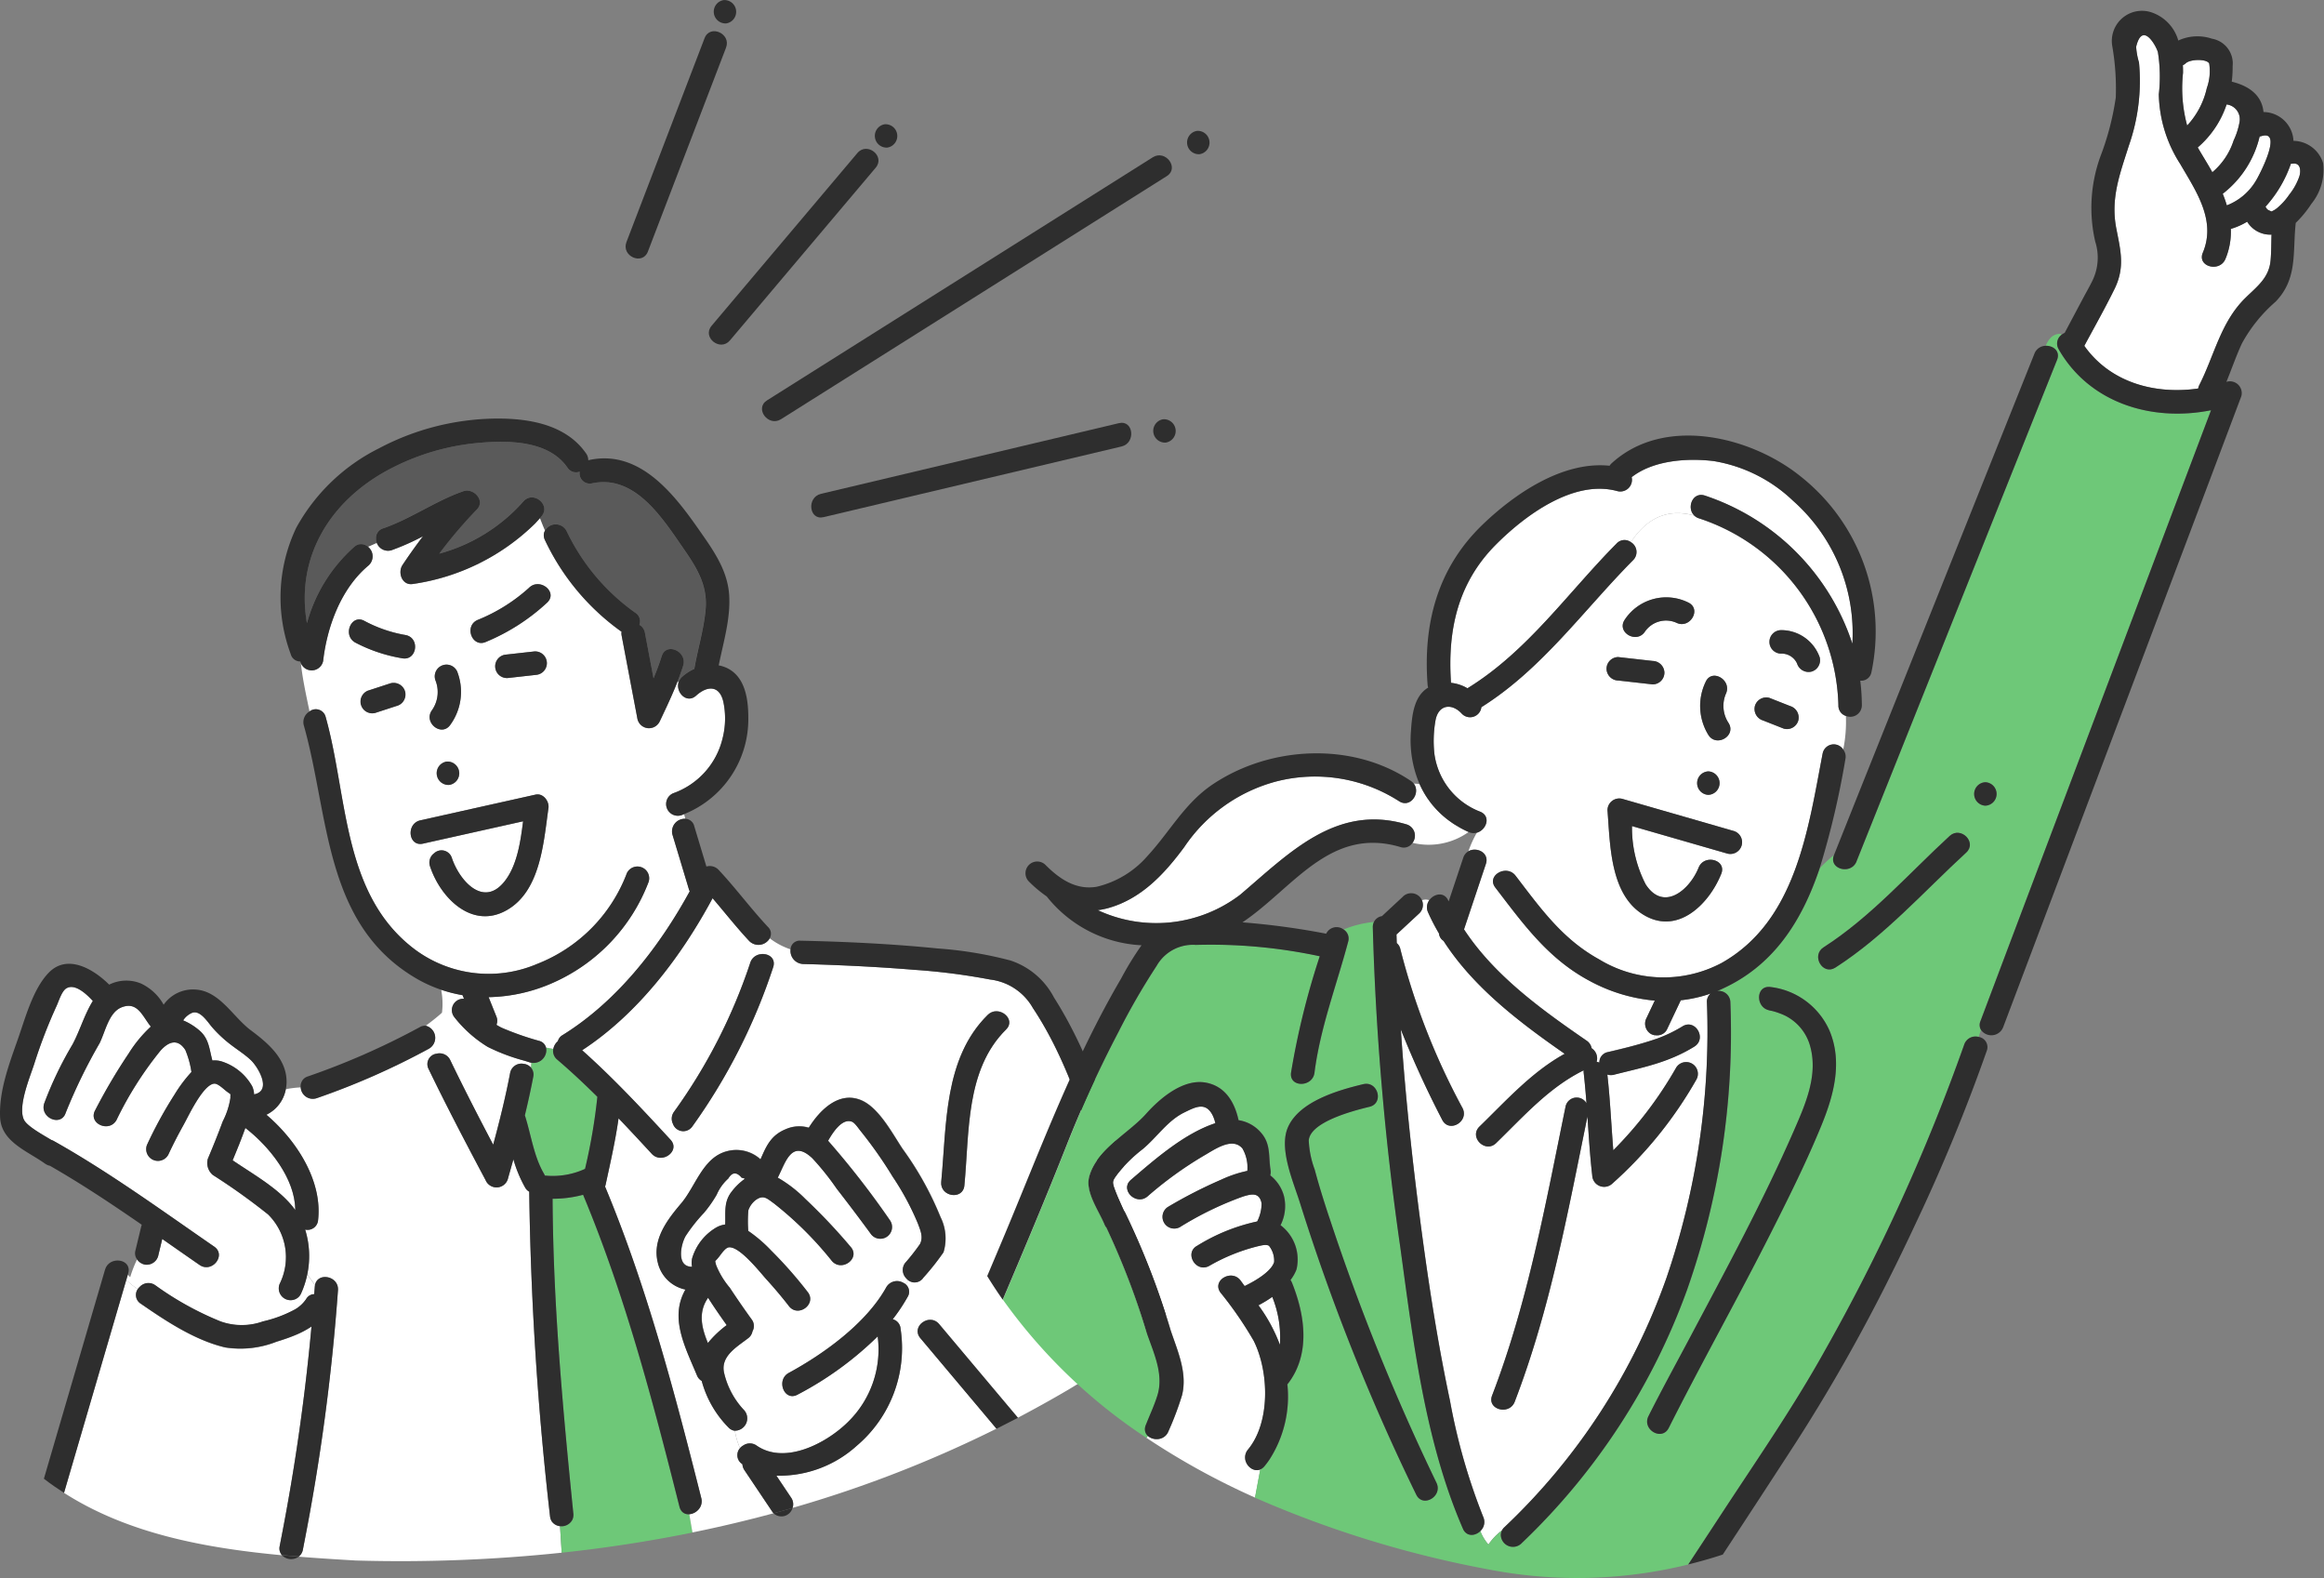 <svg id="グループ_8583" data-name="グループ 8583" xmlns="http://www.w3.org/2000/svg" width="204.899" height="139.083" viewBox="0 0 204.899 139.083">
  <rect x="0" y="0" width="204.899" height="139.083" fill="#808080" stroke="none"/>
  <g id="グループ_8584" data-name="グループ 8584">
    <path id="パス_46207" data-name="パス 46207" d="M17.951,249.065,12.46,267.837c5.612,3.6,12.432,4.868,19.207,5.5a.905.905,0,0,1-.191-.8c.052-.259.1-.518.15-.777a184.5,184.5,0,0,0,2.652-18.569,7.956,7.956,0,0,1-1.453.765c-.557.231-1.124.417-1.64.576a8.662,8.662,0,0,1-4.512.5c-2.672-.628-5.221-2.319-7.457-3.863a.879.879,0,0,1-.24-1.277,7.691,7.691,0,0,1-1.025-.818" transform="translate(-6.817 -136.258)" fill="#fff"/>
    <path id="パス_46208" data-name="パス 46208" d="M29.44,217.4a7.862,7.862,0,0,1-.539,1.689.971.971,0,0,1-.512.511,1.041,1.041,0,0,1-1.38-1.349,5.289,5.289,0,0,0-1.022-6.123,55.733,55.733,0,0,0-4.87-3.478,1.376,1.376,0,0,1-.441-1.419c.462-1.092.905-2.194,1.317-3.306a6.705,6.705,0,0,0,.675-2.07c-.013-.488.11-.206-.437-.654-.227-.187-.693-.627-.99-.6-.985.077-2.282,2.877-2.684,3.6-.48.859-.935,1.736-1.35,2.629a1.035,1.035,0,0,1-1.891-.838,36.816,36.816,0,0,1,2.427-4.432,12.354,12.354,0,0,1,1.489-1.984,8.134,8.134,0,0,0-.536-1.938c-.692-1.069-1.509-.715-2.2.063a31.115,31.115,0,0,0-3.866,6.094c-.627,1.165-2.523.337-1.891-.838a50.144,50.144,0,0,1,2.957-5.013,11.536,11.536,0,0,1,1.955-2.371c-.742-.919-1.169-2.252-2.576-1.7-1.129.445-1.425,2.128-1.942,3.166a47.509,47.509,0,0,0-2.989,6.138c-.419,1.264-2.307.417-1.891-.838a32.284,32.284,0,0,1,2.485-5.176c.65-1.2,1.061-2.666,1.8-3.844-.6-.659-1.615-1.577-2.356-1.1-.394.255-.656,1.136-.842,1.534a44.813,44.813,0,0,0-1.98,5.145c-.363,1.123-1.435,3.658-.917,4.85.245.563,1.505,1.267,2.44,1.822a1.082,1.082,0,0,1,.227.1c4.9,2.751,9.5,6.109,14.125,9.295,1.1.757-.2,2.369-1.29,1.616s-2.19-1.522-3.288-2.288l-.337,1.4a1.055,1.055,0,0,1-1.183.86,1.09,1.09,0,0,1-.7-.458,10.605,10.605,0,0,0-.606,1.564c-.068-.075-.14-.151-.205-.224l-.137.469a7.744,7.744,0,0,0,1.025.817,1.216,1.216,0,0,1,.148-.187,1.046,1.046,0,0,1,1.382-.153,27.3,27.3,0,0,0,5.75,3.186,5.55,5.55,0,0,0,3.748,0,11.044,11.044,0,0,0,2.838-1.066,3.007,3.007,0,0,0,.969-.909.834.834,0,0,1,.706-.427c.016-.22.037-.439.053-.659a1.213,1.213,0,0,1,.023-.135c-.221-.316-.46-.639-.69-.958" transform="translate(-2.354 -105.084)" fill="#fff"/>
    <path id="パス_46209" data-name="パス 46209" d="M75.078,199.006c-.154-.05-.308-.1-.465-.147a16.932,16.932,0,0,1-3.242-1.219,11.044,11.044,0,0,1-2.954-2.633,1,1,0,0,1,.861-1.608l-.13-.322a12.347,12.347,0,0,1-1.887-.478,6.329,6.329,0,0,1,.075,2.027c-.451.411-.943.788-1.432,1.153a1.1,1.1,0,0,1,.251,2.039,65.256,65.256,0,0,1-9.871,4.347,1.066,1.066,0,0,1-1.4-.958,10.538,10.538,0,0,0-1.316.16,3.123,3.123,0,0,1-1.712,2.254c2.642,2.247,4.952,5.8,4.556,9.294a.928.928,0,0,1-1.14.828,7.777,7.777,0,0,1,.184,3.935c.23.319.469.642.69.958.225-1.162,2.111-.812,2.02.459a184.477,184.477,0,0,1-3,22.37c-.032.165-.062.33-.095.5a1,1,0,0,1-.366.609c1.687.135,3.366.239,5.016.336a136.057,136.057,0,0,0,18.168-.688l-.147-2.335a.952.952,0,0,1-.708-.394,1,1,0,0,1-.173-.479A283,283,0,0,1,75.028,210.4a.93.93,0,0,1-.356-.355,11.559,11.559,0,0,1-1.04-2.5q-.227.817-.461,1.632a1.045,1.045,0,0,1-1.982.222c-1.727-3.249-3.44-6.51-5.04-9.824a.927.927,0,0,1,.717-1.34,1.042,1.042,0,0,1,1.2.571c1.21,2.508,2.486,4.986,3.783,7.451.566-2.086,1.086-4.186,1.491-6.306a1.016,1.016,0,0,1,1.2-.819,1.07,1.07,0,0,1,.65.345c.014-.145.023-.291.024-.438a1.151,1.151,0,0,1-.144-.037" transform="translate(-28.368 -105.367)" fill="#fff"/>
    <path id="パス_46210" data-name="パス 46210" d="M104.069,204.092a1.14,1.14,0,0,1-1.315,1.122q0,.221-.024.438a.916.916,0,0,1,.19.8c-.217,1.136-.467,2.268-.74,3.394.545,1.687.784,3.609,1.683,5.138a1.131,1.131,0,0,1,.077.168,6.833,6.833,0,0,0,3.545-.588,50.056,50.056,0,0,0,1.087-6.35c-1.141-1.131-2.313-2.232-3.538-3.279a.972.972,0,0,1-.36-.87c0-.024.011-.046.015-.069-.225-.045-.445-.092-.648-.115a.89.89,0,0,1,.027.211" transform="translate(-55.9 -111.538)" fill="#6ec878"/>
    <path id="パス_46211" data-name="パス 46211" d="M65.6,94.551a.888.888,0,0,1,.635-.955c2.462-.854,4.6-2.418,7.066-3.272.893-.31,1.962.814,1.193,1.605a40.543,40.543,0,0,0-3.319,3.9,15.19,15.19,0,0,0,7.4-4.585c.857-1.019,2.475.269,1.617,1.29-.046.054-.095.1-.141.157.141.368.288.735.447,1.1a1.084,1.084,0,0,1,1.913.061,18.674,18.674,0,0,0,6.059,7.194.881.881,0,0,1,.354,1.057,1.021,1.021,0,0,1,.488.711q.38,2,.76,4.005c.267-.641.512-1.29.718-1.949.4-1.269,2.285-.421,1.891.838-.126.4-.267.8-.418,1.2-.021.057-.046.112-.067.168.026.034.052.069.078.1a1.027,1.027,0,0,1,.077-.189,1.1,1.1,0,0,1,.232-.3,4.226,4.226,0,0,1,1.078-.7c.3-1.761.852-3.51,1-5.289.177-2.126-.817-3.678-1.982-5.36-1.851-2.673-4.269-6.5-8.031-5.707A.9.9,0,0,1,83.56,88.6a.9.9,0,0,1-1.09-.366c-1.665-2.4-5.257-2.4-7.873-2.163a20.773,20.773,0,0,0-7.585,2.2c-5.449,2.791-8.515,7.856-7.5,13.686A13.852,13.852,0,0,1,63.7,95.225a.873.873,0,0,1,1.063-.1,1.039,1.039,0,0,1,.143.106c.261-.111.522-.223.782-.346a1.166,1.166,0,0,1-.08-.332" transform="translate(-32.454 -47.031)" fill="#5a5a5a"/>
    <path id="パス_46212" data-name="パス 46212" d="M95.818,117c-.342-1.458-1.418-1.42-2.4-.531-.827.747-1.813-.292-1.546-1.17-.027-.032-.052-.067-.078-.1-.471,1.209-1.033,2.39-1.585,3.555a1.043,1.043,0,0,1-1.973-.3q-.69-3.639-1.381-7.278a1.024,1.024,0,0,1-.006-.341c-.024-.014-.047-.024-.07-.04a20.773,20.773,0,0,1-6.69-8.041.948.948,0,0,1-.08-.6.829.829,0,0,1,.088-.228c-.159-.365-.305-.732-.446-1.1-.144.166-.288.331-.438.488a19.276,19.276,0,0,1-10.75,5.316c-.956.173-1.377-.994-.924-1.673q.866-1.3,1.807-2.533A21.127,21.127,0,0,1,66.6,103.64a1.029,1.029,0,0,1-1.325-.633c-.26.124-.521.235-.782.346a1.068,1.068,0,0,1,.031,1.655c-2.408,2.013-3.638,5.373-3.985,8.385a1.03,1.03,0,0,1-1.96.227c.145,1.4.468,2.832.758,4.238a.893.893,0,0,1,1.419.475c1.922,6.816,1.462,15.25,7.411,20.144a10.9,10.9,0,0,0,11.225,1.641,13.847,13.847,0,0,0,7.927-8.013,1.035,1.035,0,0,1,1.891.838,15.888,15.888,0,0,1-8.243,8.756,14.649,14.649,0,0,1-5.841,1.343l.683,1.7a.955.955,0,0,1,.01.737,4.846,4.846,0,0,0,.463.259A25.687,25.687,0,0,0,79.6,146.9a.829.829,0,0,1,.594.595c.2.023.423.069.648.114a1.179,1.179,0,0,1,.4-.684.882.882,0,0,1,.417-.538c4.788-2.968,8.5-7.729,11.21-12.675a1.128,1.128,0,0,1-.072-.176l-1.446-4.8a1.115,1.115,0,0,1,1.106-1.416,2.189,2.189,0,0,0-.1-.406c-.064.026-.125.056-.19.08a1.035,1.035,0,0,1-.769-1.921,6.811,6.811,0,0,0,4.364-4.848A7.1,7.1,0,0,0,95.818,117m-25.69.759a2.782,2.782,0,0,0,.31-2.643,1.035,1.035,0,0,1,1.92-.769,4.941,4.941,0,0,1-.614,4.7c-.772,1.087-2.385-.208-1.616-1.29m1.531,6.578a1.034,1.034,0,0,1-.231-2.054,1.034,1.034,0,0,1,.231,2.054m-7.466-14.445a11.936,11.936,0,0,0,3.621,1.238c1.3.261.985,2.306-.324,2.043a13.717,13.717,0,0,1-4.135-1.39c-1.142-.659-.316-2.557.838-1.891m1.054,8.061a1.035,1.035,0,0,1-.769-1.921l1.906-.621a1.035,1.035,0,0,1,.769,1.921l-1.906.621M80.4,126.383c-.425,3.007-.69,7.257-3.629,8.967-3.078,1.791-5.883-1.035-6.808-3.825a1.013,1.013,0,0,1,.351-1.158.955.955,0,0,1,1.569.389c.668,2.014,2.8,4.461,4.677,2.053,1.07-1.373,1.38-3.415,1.608-5.264l-8.223,1.835-.6.134c-1.3.29-1.516-1.768-.231-2.055l10.151-2.266c.677-.151,1.222.586,1.137,1.19m-1.015-11.754-2.57.287a1.035,1.035,0,0,1-.231-2.056l2.57-.287a1.035,1.035,0,0,1,.231,2.056m.92-6.378a18.045,18.045,0,0,1-5.4,3.473c-1.212.563-1.971-1.363-.769-1.92a15.218,15.218,0,0,0,4.554-2.843c.938-.924,2.564.357,1.616,1.29" transform="translate(-32.048 -55.155)" fill="#fff"/>
    <path id="パス_46213" data-name="パス 46213" d="M118.875,260.3a1.007,1.007,0,0,1-.12-.281c-2.336-9.27-4.808-18.669-8.5-27.507a10.228,10.228,0,0,1-2.689.349c.045,9.28.9,18.53,1.83,27.757a1.008,1.008,0,0,1-.091.548,1.075,1.075,0,0,1-1.083.556l.147,2.334q5.827-.62,11.528-1.776l-.278-1.613a.766.766,0,0,1-.741-.366" transform="translate(-58.846 -127.201)" fill="#6ec878"/>
    <path id="パス_46214" data-name="パス 46214" d="M162.138,209.66c-1.045-3.627-2.062-7.264-3.128-10.886-1.425-4.843-3.13-10.073-5.945-14.3a5.022,5.022,0,0,0-3.787-2.515,56.049,56.049,0,0,0-6.715-.856c-2.249-.187-4.5-.314-6.757-.408q-1.145-.048-2.292-.082c-.177-.005-1.186-.029-.712-.02a1.159,1.159,0,0,1-1.105-1.288,6.459,6.459,0,0,1-1.835-.972,1.143,1.143,0,0,1-1.808.232c-1.13-1.208-2.152-2.513-3.228-3.77-2.776,5.162-6.588,10.189-11.5,13.4,2.593,2.312,4.975,4.838,7.333,7.389l.46.5c.9.981-.765,2.205-1.659,1.237-.968-1.05-1.939-2.1-2.925-3.126-.276,1.968-.725,3.929-1.143,5.859a1.151,1.151,0,0,1-.049.151c3.685,8.827,6.153,18.211,8.486,27.467a1.078,1.078,0,0,1-.165.9,1.222,1.222,0,0,1-.895.513l.278,1.613q3.608-.734,7.153-1.693a1.122,1.122,0,0,1-.109-.136l-.557-.828-1.9-2.831a1.036,1.036,0,0,1-.18-.53l-.034-.022a.9.9,0,0,1-.173-1.376,6.294,6.294,0,0,1-.461-1.556c-.025,0-.05,0-.076-.009a.945.945,0,0,1-.454-.248,9.283,9.283,0,0,1-2.389-4.132.99.99,0,0,1-.423-.5c-1.074-2.565-2.422-5.086-1.006-7.566a3.156,3.156,0,0,1-2.428-2.369c-.511-2.03.828-3.775,2.058-5.225,1.274-1.5,1.9-4.007,3.981-4.579a3.172,3.172,0,0,1,3.012.7c.494-1.11.88-2.111,2.231-2.66a2.948,2.948,0,0,1,2.026-.128c1-1.6,2.715-3.294,4.7-2.388,1.525.7,2.692,2.934,3.568,4.251a28.348,28.348,0,0,1,3.346,6.017,4.2,4.2,0,0,1,.262,3.105,22.056,22.056,0,0,1-1.775,2.237.887.887,0,0,1-1.312.218q-.13.185-.267.372a.835.835,0,0,1,.183,1.107,15.287,15.287,0,0,1-1.314,1.969.924.924,0,0,1,.693.842,11.285,11.285,0,0,1-3.86,10.306,10.184,10.184,0,0,1-7.09,2.639l1.3,1.94a1.041,1.041,0,0,1,.178.49.975.975,0,0,1-.055.417,106.086,106.086,0,0,0,17.985-6.985q-3.358-3.993-6.716-7.986c-.859-1.023.806-2.251,1.658-1.236q3.469,4.131,6.945,8.257,2.242-1.177,4.437-2.466a46.992,46.992,0,0,0,6.95-5.038l-.99-3.429m-31.963-28.813a51.661,51.661,0,0,1-7.148,14.081.966.966,0,0,1-1.7-.244,1.024,1.024,0,0,1,.084-1.046,48.519,48.519,0,0,0,6.721-13.115c.369-1.26,2.417-.952,2.044.324m20.521,5.527c-3.586,3.539-3.225,9.087-3.675,13.743-.128,1.326-2.171,1-2.043-.324.486-5.033.226-10.884,4.1-14.709.938-.925,2.563.356,1.616,1.29" transform="translate(-61.997 -95.627)" fill="#fff"/>
    <path id="パス_46215" data-name="パス 46215" d="M156.075,232.015a1.042,1.042,0,0,1-.1-1.334A18.522,18.522,0,0,0,157.291,229c.305-.6.065-1.153-.189-1.824a23.64,23.64,0,0,0-2.219-4.118,37.4,37.4,0,0,0-2.823-4.021c-.186-.224-.5-.715-.761-.818-.847-.337-1.672.9-2.106,1.677a75.891,75.891,0,0,1,5.455,7.014,1.035,1.035,0,0,1-1.658,1.237q-1.491-2.037-3.042-4.031a23.253,23.253,0,0,0-2.143-2.677c-1.838-1.736-2.365.373-3.05,1.708a11.46,11.46,0,0,1,2.43,1.876,50.889,50.889,0,0,1,4,4.231c.878,1.006-.789,2.233-1.658,1.236a31.145,31.145,0,0,0-5.122-5.083c-.6-.428-.89-.745-1.525-.338a1.916,1.916,0,0,0-.72.957,11.151,11.151,0,0,0-.008,1.814,12.6,12.6,0,0,1,2.013,1.724,37.446,37.446,0,0,1,3.231,3.666c.818,1.057-.845,2.288-1.658,1.237-.635-.822-1.311-1.617-2.01-2.385-.535-.589-2.361-2.93-3.305-2.79-.295.043-.651.577-.832.809-.433.558-.376.255-.28.734a7.2,7.2,0,0,0,1.209,2.009q.931,1.417,1.927,2.791a.953.953,0,0,1,.077,1.057.973.973,0,0,1-.382.608c-1.04.8-2.471,1.609-2.111,3.089a7.107,7.107,0,0,0,1.695,3.19,1.091,1.091,0,0,1-.76,1.874,6.274,6.274,0,0,0,.461,1.556,1.211,1.211,0,0,1,.28-.255,1.027,1.027,0,0,1,1.184.014c2.508,1.727,6.195-.239,8.056-2.091a8.925,8.925,0,0,0,2.612-7.535,29.573,29.573,0,0,1-7.066,5.135c-1.172.635-1.924-1.294-.769-1.92,2.966-1.609,6.784-4.3,8.585-7.532a1.093,1.093,0,0,1,1.48-.424,1.133,1.133,0,0,1,.229.155c.091-.125.18-.249.267-.372a1.211,1.211,0,0,1-.2-.174" transform="translate(-76.174 -119.354)" fill="#fff"/>
    <path id="パス_46216" data-name="パス 46216" d="M138.83,254.938c-.564-.791-1.119-1.592-1.641-2.412-.9,1.275-.578,2.647-.018,3.99a9.239,9.239,0,0,1,1.659-1.578" transform="translate(-74.746 -138.151)" fill="#fff"/>
    <path id="パス_46217" data-name="パス 46217" d="M45.289,222.351c1.874,1.278,4.2,2.545,5.517,4.378-.013-2.785-2.292-5.607-4.4-7.23-.344.962-.727,1.91-1.121,2.852" transform="translate(-24.777 -120.083)" fill="#fff"/>
    <path id="パス_46218" data-name="パス 46218" d="M133.566,236.559a1.966,1.966,0,0,1,.006-.743,4.692,4.692,0,0,1,2.162-2.737,2.145,2.145,0,0,1,.754-.244c.05-1.042-.157-1.991.584-2.915a5.272,5.272,0,0,1,1.157-1.116,1.3,1.3,0,0,0-.29-.09q-.66-.794-1.182.073a4.07,4.07,0,0,0-1.016,1.415,10.876,10.876,0,0,1-1.142,1.626,14.375,14.375,0,0,0-1.608,2.038c-.441.79-.813,2.721.576,2.692" transform="translate(-72.537 -124.917)" fill="#fff"/>
    <path id="パス_46219" data-name="パス 46219" d="M38.224,201.246a2.129,2.129,0,0,1,.79.073,4.736,4.736,0,0,1,2.715,2.189,1.9,1.9,0,0,1,.173.722c1.607-.311.346-2.422-.29-3.021-.542-.51-1.181-.909-1.769-1.361A11.157,11.157,0,0,1,38.2,198.31c-.39-.451-1.046-1.529-1.757-1.267a1.758,1.758,0,0,0-.793.667,5.313,5.313,0,0,1,1.361.827c.926.735.938,1.708,1.216,2.71" transform="translate(-19.502 -107.775)" fill="#fff"/>
    <path id="パス_46220" data-name="パス 46220" d="M99.832,126.764l-2.569.287a1.035,1.035,0,0,0,.231,2.055l2.569-.287a1.035,1.035,0,0,0-.231-2.055" transform="translate(-52.726 -69.345)" fill="#2e2e2e"/>
    <path id="パス_46221" data-name="パス 46221" d="M74.077,133.544a1.054,1.054,0,0,0-1.345-.576l-1.906.621a1.034,1.034,0,0,0,.77,1.92l1.905-.62a1.045,1.045,0,0,0,.576-1.345" transform="translate(-38.395 -72.71)" fill="#2e2e2e"/>
    <path id="パス_46222" data-name="パス 46222" d="M86.063,129.926a1.035,1.035,0,0,0-1.92.769,2.781,2.781,0,0,1-.31,2.643c-.768,1.082.844,2.378,1.616,1.29a4.94,4.94,0,0,0,.614-4.7" transform="translate(-45.752 -70.734)" fill="#2e2e2e"/>
    <path id="パス_46223" data-name="パス 46223" d="M86.111,150.255a1.035,1.035,0,0,0-.231-2.055,1.035,1.035,0,0,0,.231,2.055" transform="translate(-46.499 -81.072)" fill="#2e2e2e"/>
    <path id="パス_46224" data-name="パス 46224" d="M90.943,154.611l-10.15,2.265c-1.285.287-1.069,2.345.231,2.055l.6-.135,8.223-1.835c-.229,1.849-.539,3.891-1.609,5.264-1.876,2.409-4.009-.038-4.677-2.052A.955.955,0,0,0,82,159.785a1.014,1.014,0,0,0-.352,1.158c.925,2.79,3.73,5.616,6.808,3.825,2.939-1.71,3.2-5.96,3.629-8.967.085-.6-.46-1.341-1.137-1.189" transform="translate(-43.729 -84.573)" fill="#2e2e2e"/>
    <path id="パス_46225" data-name="パス 46225" d="M73.214,163.555a1,1,0,0,0-.861,1.608,11.044,11.044,0,0,0,2.954,2.633,16.931,16.931,0,0,0,3.242,1.219c.156.048.311.1.465.147a1.132,1.132,0,0,0,1.459-1.086.82.82,0,0,0-.621-.806,25.773,25.773,0,0,1-3.311-1.159,4.963,4.963,0,0,1-.463-.26.957.957,0,0,0-.01-.737l-.683-1.7a14.649,14.649,0,0,0,5.841-1.343,15.89,15.89,0,0,0,8.243-8.756,1.035,1.035,0,0,0-1.891-.838,13.846,13.846,0,0,1-7.926,8.012,10.9,10.9,0,0,1-11.225-1.64c-5.95-4.893-5.489-13.328-7.412-20.144a.892.892,0,0,0-1.419-.474,1.085,1.085,0,0,0-.5,1.243c2.254,7.99,1.767,17.505,9.881,22.273a11.937,11.937,0,0,0,2.223,1.014,12.346,12.346,0,0,0,1.887.478l.13.322" transform="translate(-32.305 -75.522)" fill="#2e2e2e"/>
    <path id="パス_46226" data-name="パス 46226" d="M58.377,102.8c.347-3.012,1.577-6.372,3.985-8.385a1.083,1.083,0,0,0-.174-1.76.874.874,0,0,0-1.063.1,13.855,13.855,0,0,0-4.178,6.731c-1.02-5.83,2.046-10.9,7.5-13.686a20.78,20.78,0,0,1,7.585-2.2c2.616-.238,6.207-.24,7.873,2.163a.9.9,0,0,0,1.09.366.9.9,0,0,0,1.092,1.031c3.762-.8,6.18,3.035,8.031,5.708,1.165,1.682,2.159,3.234,1.982,5.359-.148,1.78-.7,3.528-1,5.29a4.218,4.218,0,0,0-1.078.7,1.1,1.1,0,0,0-.232.3c-.49.906.581,2.16,1.468,1.359.985-.889,2.06-.927,2.4.531a7.114,7.114,0,0,1-.067,3.227,6.814,6.814,0,0,1-4.364,4.848,1.035,1.035,0,0,0,.769,1.92c.065-.024.126-.054.19-.079a9.018,9.018,0,0,0,5.674-8.492c0-1.576-.242-3.543-1.8-4.35a2.886,2.886,0,0,0-.809-.274c.411-2.054,1.063-4.141.919-6.234-.153-2.214-1.448-3.986-2.676-5.742-2.233-3.193-5.245-7.061-9.644-6.129-.036.008-.066.021-.1.032a1.018,1.018,0,0,0-.193-.609c-1.893-2.731-5.514-3.168-8.588-3.057a22.5,22.5,0,0,0-9.67,2.607A16.936,16.936,0,0,0,56,91.083a14.308,14.308,0,0,0-.482,11.136.862.862,0,0,0,.843.643.918.918,0,0,0,.058.163,1.03,1.03,0,0,0,1.96-.227" transform="translate(-29.884 -44.56)" fill="#2e2e2e"/>
    <path id="パス_46227" data-name="パス 46227" d="M182.785,30.4l-29.8,18.772-4.214,2.655c-1.126.709.115,2.365,1.237,1.658l29.8-18.772,4.215-2.655c1.126-.709-.115-2.365-1.237-1.658" transform="translate(-81.147 -16.537)" fill="#2e2e2e"/>
    <path id="パス_46228" data-name="パス 46228" d="M159.007,90.594l26.27-6.23c1.279-.3,1.063-2.362-.231-2.055l-26.27,6.23c-1.279.3-1.063,2.362.231,2.055" transform="translate(-86.394 -45.012)" fill="#2e2e2e"/>
    <path id="パス_46229" data-name="パス 46229" d="M139.841,45.849l12.854-15.225c.86-1.019-.758-2.307-1.617-1.29L138.224,44.559c-.861,1.019.758,2.307,1.616,1.29" transform="translate(-75.485 -15.845)" fill="#2e2e2e"/>
    <path id="パス_46230" data-name="パス 46230" d="M123.742,25.494,130.632,7.52c.476-1.241-1.414-2.083-1.891-.838l-6.889,17.974c-.476,1.241,1.414,2.083,1.891.838" transform="translate(-66.62 -3.32)" fill="#2e2e2e"/>
    <path id="パス_46231" data-name="パス 46231" d="M177.107,188.061a6.693,6.693,0,0,0-3.838-3.257,34.632,34.632,0,0,0-6.373-1.056c-4.029-.405-8.087-.6-12.136-.688a.8.8,0,0,0-.875.767,1.159,1.159,0,0,0,1.106,1.288c-.474-.01.535.015.712.02q1.146.034,2.292.082c2.254.094,4.508.221,6.757.408a56.025,56.025,0,0,1,6.714.856A5.021,5.021,0,0,1,175.253,189c2.814,4.225,4.518,9.456,5.944,14.3,1.067,3.622,2.083,7.258,3.129,10.886q.494,1.715.99,3.43.87-.766,1.7-1.582-1.908-6.653-3.835-13.3c-1.459-5.009-3.257-10.247-6.071-14.668" transform="translate(-84.184 -100.147)" fill="#2e2e2e"/>
    <path id="パス_46232" data-name="パス 46232" d="M132.566,200.875a51.655,51.655,0,0,0,7.148-14.081c.373-1.276-1.674-1.584-2.044-.324a48.517,48.517,0,0,1-6.721,13.115,1.023,1.023,0,0,0-.085,1.046.966.966,0,0,0,1.7.244" transform="translate(-71.536 -101.574)" fill="#2e2e2e"/>
    <path id="パス_46233" data-name="パス 46233" d="M72.6,123.966c1.308.262,1.626-1.782.324-2.043a11.921,11.921,0,0,1-3.621-1.239c-1.154-.666-1.98,1.232-.838,1.891a13.7,13.7,0,0,0,4.135,1.39" transform="translate(-37.156 -65.947)" fill="#2e2e2e"/>
    <path id="パス_46234" data-name="パス 46234" d="M96.744,114a15.22,15.22,0,0,1-4.554,2.842c-1.2.557-.443,2.482.769,1.92a18.037,18.037,0,0,0,5.4-3.473c.948-.933-.678-2.214-1.616-1.29" transform="translate(-50.103 -62.19)" fill="#2e2e2e"/>
    <path id="パス_46235" data-name="パス 46235" d="M74.588,100.713a21.129,21.129,0,0,0,2.743-1.224q-.942,1.236-1.806,2.533c-.454.679-.032,1.846.924,1.673A19.277,19.277,0,0,0,87.2,98.379c.2-.209.391-.423.578-.646.859-1.02-.76-2.309-1.616-1.29a15.2,15.2,0,0,1-7.4,4.586,40.5,40.5,0,0,1,3.319-3.9c.769-.791-.3-1.915-1.193-1.605-2.462.854-4.6,2.418-7.065,3.272a.888.888,0,0,0-.635.955,1.065,1.065,0,0,0,1.4.965" transform="translate(-40.035 -52.228)" fill="#2e2e2e"/>
    <path id="パス_46236" data-name="パス 46236" d="M3.975,205.175a1.062,1.062,0,0,0,.424.186c2.772,1.587,5.452,3.37,8.1,5.2a1.185,1.185,0,0,0-.042.129q-.266,1.1-.531,2.2a.9.9,0,0,0,.161.725,1.09,1.09,0,0,0,.7.458,1.055,1.055,0,0,0,1.183-.86l.337-1.4c1.1.767,2.193,1.533,3.288,2.289s2.388-.86,1.29-1.617c-4.621-3.186-9.227-6.544-14.125-9.3a1.079,1.079,0,0,0-.227-.1c-.935-.555-2.2-1.259-2.44-1.823-.519-1.191.553-3.727.917-4.85a44.8,44.8,0,0,1,1.98-5.144c.186-.4.447-1.28.842-1.535.741-.478,1.751.439,2.356,1.1-.74,1.178-1.15,2.643-1.8,3.844A32.284,32.284,0,0,0,3.9,199.861c-.415,1.255,1.473,2.1,1.891.838a47.456,47.456,0,0,1,2.989-6.138c.516-1.038.813-2.721,1.942-3.166,1.408-.554,1.834.779,2.576,1.7a11.536,11.536,0,0,0-1.955,2.371,50.089,50.089,0,0,0-2.957,5.013c-.632,1.174,1.265,2,1.891.838a31.152,31.152,0,0,1,3.866-6.094c.693-.778,1.51-1.132,2.2-.063a8.146,8.146,0,0,1,.536,1.938,12.376,12.376,0,0,0-1.489,1.985,36.807,36.807,0,0,0-2.427,4.432,1.035,1.035,0,0,0,1.891.838c.414-.893.87-1.77,1.35-2.63.4-.72,1.7-3.52,2.684-3.6.3-.024.763.417.99.6.547.448.423.165.437.653a6.7,6.7,0,0,1-.675,2.07c-.411,1.112-.854,2.214-1.317,3.306a1.377,1.377,0,0,0,.441,1.419,55.816,55.816,0,0,1,4.87,3.478,5.29,5.29,0,0,1,1.023,6.123,1.041,1.041,0,0,0,1.379,1.349.97.97,0,0,0,.512-.511,7.924,7.924,0,0,0,.356-5.623.928.928,0,0,0,1.14-.828c.4-3.492-1.913-7.048-4.556-9.294a3.125,3.125,0,0,0,1.712-2.254,3.318,3.318,0,0,0,.066-.565c.048-2.092-1.645-3.5-3.166-4.637-1.574-1.181-2.744-3.479-4.9-3.581a3.159,3.159,0,0,0-2.773,1.337,4.458,4.458,0,0,0-2-1.868,3.39,3.39,0,0,0-2.8.1c-1.4-1.387-3.688-2.738-5.329-1.054-1.4,1.437-2.081,4.049-2.729,5.877C.813,196.375-.1,198.771.009,201.1c.1,2.159,2.4,2.954,3.967,4.079m22.054,4.083c-1.318-1.833-3.643-3.1-5.517-4.378.394-.942.777-1.891,1.121-2.852,2.1,1.622,4.383,4.445,4.4,7.23m-9.092-17.38c.711-.261,1.367.817,1.757,1.267a11.133,11.133,0,0,0,1.646,1.539c.588.453,1.227.851,1.769,1.361.636.6,1.9,2.709.29,3.021a1.892,1.892,0,0,0-.173-.722,4.734,4.734,0,0,0-2.715-2.189,2.129,2.129,0,0,0-.79-.073c-.279-1-.29-1.975-1.216-2.71a5.31,5.31,0,0,0-1.361-.827,1.761,1.761,0,0,1,.793-.667" transform="translate(0 -102.611)" fill="#2e2e2e"/>
    <path id="パス_46237" data-name="パス 46237" d="M130.37,230.52c-1.416,2.48-.068,5,1.006,7.566a.992.992,0,0,0,.423.5,9.283,9.283,0,0,0,2.389,4.132.946.946,0,0,0,.454.248,1.085,1.085,0,0,0,.836-1.865,7.111,7.111,0,0,1-1.7-3.19c-.36-1.48,1.071-2.289,2.112-3.089a.975.975,0,0,0,.382-.608.952.952,0,0,0-.077-1.057q-.991-1.375-1.926-2.791a7.191,7.191,0,0,1-1.209-2.009c-.1-.479-.153-.176.28-.734.181-.232.536-.765.832-.809.944-.139,2.77,2.2,3.305,2.79.7.769,1.374,1.563,2.01,2.385.813,1.052,2.476-.18,1.658-1.236a37.506,37.506,0,0,0-3.231-3.666,12.606,12.606,0,0,0-2.013-1.724,11.159,11.159,0,0,1,.008-1.815,1.915,1.915,0,0,1,.72-.956c.635-.407.925-.091,1.525.338a31.11,31.11,0,0,1,5.122,5.083c.869,1,2.536-.231,1.658-1.237a51.039,51.039,0,0,0-4-4.231,11.46,11.46,0,0,0-2.43-1.876c.685-1.335,1.211-3.444,3.049-1.708a23.253,23.253,0,0,1,2.143,2.677q1.55,1.992,3.042,4.031a1.035,1.035,0,0,0,1.658-1.237,75.82,75.82,0,0,0-5.455-7.014c.434-.776,1.259-2.014,2.107-1.677.257.1.576.594.761.818a37.4,37.4,0,0,1,2.823,4.021,23.651,23.651,0,0,1,2.219,4.118c.254.671.494,1.23.188,1.825a18.43,18.43,0,0,1-1.318,1.676,1.042,1.042,0,0,0,.1,1.334.926.926,0,0,0,1.514-.044,22.048,22.048,0,0,0,1.774-2.237,4.192,4.192,0,0,0-.262-3.1,28.35,28.35,0,0,0-3.346-6.017c-.876-1.317-2.043-3.554-3.568-4.251-1.982-.905-3.7.79-4.7,2.388a2.954,2.954,0,0,0-2.026.128c-1.35.549-1.737,1.55-2.23,2.66a3.174,3.174,0,0,0-3.013-.7c-2.078.572-2.708,3.078-3.981,4.579-1.231,1.45-2.569,3.195-2.058,5.225a3.156,3.156,0,0,0,2.428,2.369m3.646,3.134a9.234,9.234,0,0,0-1.659,1.578c-.56-1.342-.879-2.715.018-3.99.522.82,1.077,1.621,1.641,2.412m-3.63-7.837a14.375,14.375,0,0,1,1.608-2.038,10.9,10.9,0,0,0,1.142-1.626,4.064,4.064,0,0,1,1.016-1.415q.521-.868,1.182-.073a1.3,1.3,0,0,1,.29.09,5.266,5.266,0,0,0-1.156,1.116c-.741.924-.534,1.874-.584,2.915a2.16,2.16,0,0,0-.754.244,4.693,4.693,0,0,0-2.162,2.737,1.967,1.967,0,0,0-.006.743c-1.389.029-1.017-1.9-.576-2.692" transform="translate(-69.933 -116.867)" fill="#2e2e2e"/>
    <path id="パス_46238" data-name="パス 46238" d="M152.251,293.465q-.834.24-1.671.466a1.015,1.015,0,0,0,1.671-.466" transform="translate(-82.379 -160.548)" fill="#2e2e2e"/>
    <path id="パス_46239" data-name="パス 46239" d="M148.266,268.407l-1.3-1.941a10.181,10.181,0,0,0,7.09-2.639,11.284,11.284,0,0,0,3.86-10.306.923.923,0,0,0-.693-.842,15.282,15.282,0,0,0,1.314-1.969.865.865,0,0,0-.412-1.262,1.092,1.092,0,0,0-1.479.424c-1.8,3.235-5.619,5.923-8.585,7.532-1.155.626-.4,2.556.769,1.92a29.566,29.566,0,0,0,7.067-5.135,8.925,8.925,0,0,1-2.612,7.535c-1.861,1.852-5.547,3.818-8.056,2.091a1.026,1.026,0,0,0-1.184-.014.952.952,0,0,0-.106,1.631l.034.022a1.035,1.035,0,0,0,.18.53l1.9,2.831.556.828a1.153,1.153,0,0,0,.109.136q.838-.227,1.671-.466a.968.968,0,0,0,.055-.417,1.044,1.044,0,0,0-.177-.49" transform="translate(-78.516 -136.397)" fill="#2e2e2e"/>
    <path id="パス_46240" data-name="パス 46240" d="M116.064,119.423c.578-1.22,1.169-2.455,1.653-3.723.151-.4.292-.794.418-1.2.394-1.259-1.494-2.107-1.891-.838-.207.659-.452,1.308-.718,1.949l-.76-4.005a1.02,1.02,0,0,0-.488-.71.882.882,0,0,0-.354-1.057,18.676,18.676,0,0,1-6.059-7.194,1.078,1.078,0,0,0-2,.167.948.948,0,0,0,.081.6,20.777,20.777,0,0,0,6.69,8.041c.023.017.047.026.07.04a1.037,1.037,0,0,0,.006.341q.69,3.639,1.381,7.278a1.043,1.043,0,0,0,1.973.3" transform="translate(-57.905 -55.825)" fill="#2e2e2e"/>
    <path id="パス_46241" data-name="パス 46241" d="M88.325,191.206a1.045,1.045,0,0,0,1.982-.222q.233-.815.461-1.632a11.5,11.5,0,0,0,1.041,2.5.936.936,0,0,0,.356.356A283.288,283.288,0,0,0,94,220.815a1.007,1.007,0,0,0,.172.479,1.082,1.082,0,0,0,1.791-.163,1.008,1.008,0,0,0,.092-.548c-.933-9.227-1.785-18.476-1.831-27.757a10.206,10.206,0,0,0,2.689-.349c3.694,8.838,6.166,18.238,8.5,27.508a1.011,1.011,0,0,0,.12.281c.365.6,1.24.418,1.636-.149a1.077,1.077,0,0,0,.165-.9c-2.333-9.255-4.8-18.64-8.486-27.467a1.109,1.109,0,0,0,.048-.151c.418-1.931.867-3.89,1.143-5.859.986,1.029,1.957,2.075,2.925,3.125.893.968,2.562-.257,1.658-1.237l-.46-.5c-2.357-2.551-4.739-5.077-7.333-7.389,4.916-3.214,8.727-8.241,11.5-13.4,1.076,1.257,2.1,2.562,3.228,3.769a1.143,1.143,0,0,0,1.807-.231.81.81,0,0,0-.149-1.005c-1.512-1.616-2.831-3.406-4.343-5.022a1.067,1.067,0,0,0-1.087-.306l-1.072-3.56a.835.835,0,0,0-.814-.647,1.115,1.115,0,0,0-1.106,1.416l1.446,4.8a1.086,1.086,0,0,0,.072.176c-2.708,4.945-6.422,9.707-11.211,12.675a.885.885,0,0,0-.417.538,1.173,1.173,0,0,0-.41.753.972.972,0,0,0,.36.871c1.225,1.047,2.4,2.147,3.538,3.278a50.132,50.132,0,0,1-1.087,6.35,6.823,6.823,0,0,1-3.545.587,1.192,1.192,0,0,0-.077-.167c-.9-1.529-1.138-3.452-1.683-5.138.272-1.126.522-2.258.74-3.394a.941.941,0,0,0-.84-1.143,1.016,1.016,0,0,0-1.2.819c-.405,2.12-.925,4.22-1.491,6.306-1.3-2.464-2.574-4.942-3.784-7.45a1.042,1.042,0,0,0-1.2-.571.927.927,0,0,0-.717,1.34c1.6,3.314,3.313,6.575,5.04,9.824" transform="translate(-45.504 -87.169)" fill="#2e2e2e"/>
    <path id="パス_46242" data-name="パス 46242" d="M59.937,206a65.237,65.237,0,0,0,9.871-4.347,1.1,1.1,0,0,0-.251-2.039.914.914,0,0,0-.518.119,65.237,65.237,0,0,1-9.871,4.347.887.887,0,0,0-.635.963,1.066,1.066,0,0,0,1.4.957" transform="translate(-32.02 -109.205)" fill="#2e2e2e"/>
    <path id="パス_46243" data-name="パス 46243" d="M15.978,246.423c.373-1.276-1.674-1.584-2.043-.324L9.463,261.386l-.919,3.144c.576.444,1.168.857,1.774,1.246l5.628-19.241.033-.111" transform="translate(-4.674 -134.195)" fill="#2e2e2e"/>
    <path id="パス_46244" data-name="パス 46244" d="M56.354,302.775q-.743-.06-1.486-.128a1.131,1.131,0,0,0,1.486.128" transform="translate(-30.017 -165.571)" fill="#2e2e2e"/>
    <path id="パス_46245" data-name="パス 46245" d="M41.178,272.555c.033-.165.063-.33.095-.5a184.375,184.375,0,0,0,3-22.37c.095-1.32-1.948-1.651-2.043-.324-.016.22-.036.44-.053.659a.834.834,0,0,0-.706.427,3.013,3.013,0,0,1-.97.909,11.022,11.022,0,0,1-2.837,1.066,5.549,5.549,0,0,1-3.747,0,27.28,27.28,0,0,1-5.75-3.186,1.046,1.046,0,0,0-1.382.153.913.913,0,0,0,.092,1.464c2.236,1.544,4.785,3.235,7.457,3.863a8.663,8.663,0,0,0,4.512-.5c.516-.159,1.083-.345,1.64-.577a7.935,7.935,0,0,0,1.453-.765,184.48,184.48,0,0,1-2.652,18.569c-.05.259-.1.519-.15.778a.907.907,0,0,0,.192.8q.744.069,1.486.128a1,1,0,0,0,.366-.609" transform="translate(-14.475 -135.96)" fill="#2e2e2e"/>
    <path id="パス_46246" data-name="パス 46246" d="M185.248,212.156c.45-4.655.089-10.2,3.675-13.743.947-.933-.678-2.215-1.616-1.289-3.875,3.824-3.616,9.675-4.1,14.709-.128,1.321,1.915,1.65,2.043.324" transform="translate(-100.224 -107.666)" fill="#2e2e2e"/>
    <path id="パス_46247" data-name="パス 46247" d="M178.861,258.458q3.355,4,6.716,7.986.948-.472,1.887-.965-3.472-4.129-6.945-8.257c-.852-1.015-2.517.214-1.658,1.237" transform="translate(-97.72 -140.512)" fill="#2e2e2e"/>
    <path id="パス_46248" data-name="パス 46248" d="M140.029,2.063A1.035,1.035,0,0,0,139.8.008a1.035,1.035,0,0,0,.231,2.055" transform="translate(-75.996 0)" fill="#2e2e2e"/>
    <path id="パス_46249" data-name="パス 46249" d="M171.391,26.229a1.035,1.035,0,0,0-.231-2.055,1.035,1.035,0,0,0,.231,2.055" transform="translate(-93.154 -13.221)" fill="#2e2e2e"/>
    <path id="パス_46250" data-name="パス 46250" d="M231.938,25.46a1.035,1.035,0,0,0,.231,2.055,1.035,1.035,0,0,0-.231-2.055" transform="translate(-126.404 -13.924)" fill="#2e2e2e"/>
    <path id="パス_46251" data-name="パス 46251" d="M225.355,81.581a1.035,1.035,0,0,0,.231,2.055,1.035,1.035,0,0,0-.231-2.055" transform="translate(-122.803 -44.627)" fill="#2e2e2e"/>
    <path id="パス_46252" data-name="パス 46252" d="M415.775,38a1.107,1.107,0,0,1,.1-.305c1.332-2.622,1.874-5.508,4.027-7.646,1.047-1.039,2.12-1.782,2.259-3.354.066-.753.057-1.509.082-2.264a2.383,2.383,0,0,1-2.148-1.138,6.141,6.141,0,0,1-1.44.635,6.194,6.194,0,0,1-.476,2.651c-.51,1.211-2.51.676-1.994-.549,1.2-2.859-.6-5.428-1.994-7.83a11.753,11.753,0,0,1-1.889-6.124,13.689,13.689,0,0,0-.078-3.713c-.154-.563-1.374-2.779-1.921-.479a6.135,6.135,0,0,0,.251,1.378,17.229,17.229,0,0,1-.9,7.348c-.782,2.49-1.615,4.627-1.1,7.287.389,1.991.774,3.436-.168,5.352-.829,1.687-1.761,3.331-2.65,4.989,2.288,3.237,6.226,4.309,10.036,3.762" transform="translate(-221.97 -3.754)" fill="#fff"/>
    <path id="パス_46253" data-name="パス 46253" d="M244.983,253.114a14.3,14.3,0,0,1,1.891,3.486,9.529,9.529,0,0,0-.674-4.225,10.836,10.836,0,0,1-1.217.74" transform="translate(-134.024 -138.068)" fill="#fff"/>
    <path id="パス_46254" data-name="パス 46254" d="M427.809,24.121c.37.645.77,1.275,1.136,1.916.051.089.1.18.15.269a6.116,6.116,0,0,0,1.881-2.808,6.262,6.262,0,0,0,.517-1.618,1.313,1.313,0,0,0-1.141-1.548,8.535,8.535,0,0,1-2.543,3.789" transform="translate(-234.044 -11.123)" fill="#fff"/>
    <path id="パス_46255" data-name="パス 46255" d="M441.1,35.794c.082.155.4.223.417.26a1.978,1.978,0,0,0,.476-.278,5.686,5.686,0,0,0,1.1-1.209,5.381,5.381,0,0,0,.894-1.621c.122-.421.153-1.216-.605-1.106a1.154,1.154,0,0,1-.147.006,10.943,10.943,0,0,1-2.241,3.791,1.109,1.109,0,0,1,.105.158" transform="translate(-241.256 -17.413)" fill="#fff"/>
    <path id="パス_46256" data-name="パス 46256" d="M432.677,31.5c.136.337.257.678.359,1.023a5.127,5.127,0,0,0,2.549-2.146c.217-.327,2.492-4.589.489-3.956a.973.973,0,0,1-.145.03,8.97,8.97,0,0,1-3.252,5.048" transform="translate(-236.707 -14.422)" fill="#fff"/>
    <path id="パス_46257" data-name="パス 46257" d="M425.256,17.446l.005.012a7.11,7.11,0,0,0,1.735-3.3,4.43,4.43,0,0,0,.211-2.162c-.207-.436-1.663-.4-2.062-.031a1.092,1.092,0,0,1-.265.178c.012.227.017.452.015.67a12.556,12.556,0,0,0,.361,4.634" transform="translate(-232.428 -6.388)" fill="#fff"/>
    <path id="パス_46258" data-name="パス 46258" d="M240.254,153.293a13.711,13.711,0,0,0-10.847-1.727,14.137,14.137,0,0,0-8.084,5.778c-1.744,2.359-3.782,4.562-6.715,5.379a6.3,6.3,0,0,1-.907.18,12.205,12.205,0,0,0,12.554-1.36c4.326-3.67,8.471-8.036,14.671-6.2a1.042,1.042,0,0,1,.524,1.626,6.061,6.061,0,0,0,4.944-.955c-.246-.109-.482-.227-.71-.351-.072-.039-.14-.083-.21-.124-.153-.089-.3-.179-.449-.274-.077-.051-.149-.1-.224-.157-.131-.093-.261-.188-.385-.287-.071-.057-.14-.115-.208-.173-.121-.1-.238-.208-.351-.317-.062-.058-.122-.118-.181-.178-.116-.118-.226-.24-.333-.364-.048-.056-.1-.11-.143-.166-.118-.144-.229-.293-.336-.445-.029-.04-.059-.079-.087-.12a8.09,8.09,0,0,1-.706-1.273c-.167-.017-.336-.027-.508-.034v0a.992.992,0,0,1,.141.256c.3.819-.553,1.884-1.452,1.279" transform="translate(-116.911 -82.682)" fill="#fff"/>
    <path id="パス_46259" data-name="パス 46259" d="M294.6,187.4c.081-.028.161-.055.241-.085a12.27,12.27,0,0,0,2.218-1.072c1.137-.7,2.174,1.088,1.043,1.786-2.294,1.418-4.522,1.828-7.089,2.478a1.012,1.012,0,0,1-.578-.016c.249,2.219.347,4.45.525,6.674a34.409,34.409,0,0,0,5.549-7.292,1.035,1.035,0,0,1,1.786,1.044,36.247,36.247,0,0,1-7.426,9.19,1.05,1.05,0,0,1-1.766-.731c-.2-1.724-.3-3.456-.422-5.186-1.736,8.481-3.292,17.03-6.411,25.14-.473,1.232-2.473.693-1.994-.55,3.162-8.223,4.718-16.9,6.484-25.5a1,1,0,0,1,1.838-.259c-.068-.9-.145-1.8-.248-2.7a1.1,1.1,0,0,1,0-.2c-3.06,1.5-5.292,4.057-7.721,6.413-.956.928-2.419-.534-1.462-1.462,2.378-2.308,4.6-4.81,7.508-6.411-3.971-2.76-8.057-5.859-10.684-9.954a.869.869,0,0,1-.4-.653,18.116,18.116,0,0,1-.96-1.856,1.063,1.063,0,0,1,.1-1.066.946.946,0,0,0-.636,0,1.027,1.027,0,0,1-.216,1.132l-1.955,1.815c-.024.022-.05.038-.075.058.005.255.015.51.022.765a.946.946,0,0,1,.321.545,60.783,60.783,0,0,0,5.479,14c.6,1.184-1.18,2.229-1.786,1.044a87.443,87.443,0,0,1-3.653-7.974c.418,6.245,1.107,12.481,1.952,18.668.642,4.707,1.393,9.407,2.381,14.055a53.5,53.5,0,0,0,2.932,10.245,1.082,1.082,0,0,1-.188,1.175c-.023.027-.049.049-.075.074a4.028,4.028,0,0,0,.717,1.185,5.2,5.2,0,0,1,1.209-1.26,1.023,1.023,0,0,1,.206-.271,55.679,55.679,0,0,0,14.284-21.968,67.146,67.146,0,0,0,3.569-24.3.914.914,0,0,1,.33-.768l0,0,0,0a11.672,11.672,0,0,1-2.635.592l-1.228,2.593a.957.957,0,0,1-.864.5,1.162,1.162,0,0,1-.231-.023c.008.128.014.255.015.38" transform="translate(-148.72 -95.787)" fill="#fff"/>
    <path id="パス_46260" data-name="パス 46260" d="M296.465,102.413l.01.006A1.007,1.007,0,0,1,296.67,104c-4.389,4.43-8.025,9.6-13.38,12.964a1.006,1.006,0,0,1-1.719.583c-.891-.977-2.068-.809-2.325.566a10.4,10.4,0,0,0-.105,2.915,6.36,6.36,0,0,0,4.067,5.155c.958.424.505,1.616-.32,1.843a9.494,9.494,0,0,0-.741,1.628c.717-.418,1.873.126,1.541,1.119q-.963,2.883-1.928,5.765c2.668,4.075,6.85,7.086,10.808,9.809a1.02,1.02,0,0,1,.443.668,1.066,1.066,0,0,1,.442,1.195,1.263,1.263,0,0,1,.24.072.919.919,0,0,1,.732-.922c1.471-.372,2.819-.65,4.137-1.113,0-.125-.007-.252-.015-.38a.965.965,0,0,1-.319-.108,1.062,1.062,0,0,1-.371-1.414l.72-1.52a14.773,14.773,0,0,1-5.71-1.718c-3.688-1.953-5.878-5.028-8.349-8.247-.811-1.056.986-2.085,1.786-1.044,2.2,2.866,4.108,5.572,7.356,7.366a10.922,10.922,0,0,0,10.829.315c6.559-3.7,7.612-11.8,8.9-18.506a.992.992,0,0,1,1.8-.29,12.215,12.215,0,0,0,.236-2.962.949.949,0,0,1-.658-.935,17.834,17.834,0,0,0-12.313-16.488,1.049,1.049,0,0,1-.39-.241c-2.606-.717-4.346.45-5.6,2.343m13.214,7.755a3.6,3.6,0,0,1,3.433,2.384,1.042,1.042,0,0,1-.722,1.272,1.065,1.065,0,0,1-1.272-.722,1.5,1.5,0,0,0-1.439-.865,1.035,1.035,0,0,1,0-2.069m-2.277,6.689a1.041,1.041,0,0,1,1.272-.722l1.833.723a1.059,1.059,0,0,1,.722,1.272,1.041,1.041,0,0,1-1.272.722l-1.833-.723a1.059,1.059,0,0,1-.722-1.272m-12.049-4.319,3.039.343a1.059,1.059,0,0,1,1.034,1.034,1.04,1.04,0,0,1-1.034,1.034l-3.039-.343a1.058,1.058,0,0,1-1.034-1.034,1.04,1.04,0,0,1,1.034-1.034m9.634,17.328-8.42-2.427a10.878,10.878,0,0,0,1.207,5.138c1.579,2.436,3.872.5,4.668-1.481.49-1.222,2.49-.685,1.994.55-1.093,2.727-3.932,5.505-6.974,3.537-2.839-1.837-2.819-6.152-3.057-9.145a1.042,1.042,0,0,1,1.309-1l9.823,2.831a1.035,1.035,0,0,1-.55,1.995m-1.924-15.143c.55-1.211,2.332-.159,1.786,1.044a2.732,2.732,0,0,0,.233,2.587c.7,1.136-1.087,2.174-1.786,1.044a4.877,4.877,0,0,1-.233-4.675m.236,7.895a1.035,1.035,0,0,1,0,2.068,1.035,1.035,0,0,1,0-2.068m-2.813-13.1a2.258,2.258,0,0,0-2.778.78c-.734,1.1-2.525.067-1.786-1.044a4.382,4.382,0,0,1,5.608-1.522c1.2.577.15,2.36-1.044,1.786" transform="translate(-152.68 -54.629)" fill="#fff"/>
    <path id="パス_46261" data-name="パス 46261" d="M304.782,92.647A20.475,20.475,0,0,1,317.773,105.7a15.584,15.584,0,0,0-5.229-12.6,13.22,13.22,0,0,0-7-3.5c-2.3-.279-5.313-.08-7.228,1.419a1.029,1.029,0,0,1-1.26,1.23c-3.858-1.068-8.191,2.175-10.738,4.741-3.352,3.377-4.247,7.552-3.931,12.156a3.613,3.613,0,0,1,1.454.482c.008-.005.014-.012.022-.017,5.276-3.252,8.824-8.407,13.122-12.744a.946.946,0,0,1,1.258-.122c1.259-1.893,3-3.06,5.6-2.343a1,1,0,0,1-.294-.518c-.149-.7.375-1.53,1.235-1.235" transform="translate(-154.452 -48.959)" fill="#fff"/>
    <path id="パス_46262" data-name="パス 46262" d="M229.577,247.364l0,0a.779.779,0,0,1-.155.031.831.831,0,0,1-.1,0l-.038,0a.7.7,0,0,1-.1-.013l-.032-.008a.978.978,0,0,1-.293-.125l-.043-.028a.883.883,0,0,1-.071-.054c-.017-.014-.033-.028-.049-.043s-.041-.037-.06-.057a1.252,1.252,0,0,1-.09-.106c-.012-.016-.023-.034-.034-.05s-.037-.055-.053-.084-.02-.037-.029-.055-.03-.063-.043-.1c-.006-.016-.014-.032-.019-.049a1.083,1.083,0,0,1-.042-.151c0-.008,0-.015,0-.023a1.063,1.063,0,0,1-.014-.138c0-.017,0-.034,0-.05a.966.966,0,0,1,.008-.119c0-.016,0-.033.007-.049a1,1,0,0,1,.042-.164,1.1,1.1,0,0,1,.192-.341c2-2.407,1.86-6.9.509-9.592a32.752,32.752,0,0,0-2.93-4.253c-.782-1.082,1.013-2.112,1.786-1.044q.171.237.345.472c.942-.454,2.33-1.267,2.6-2.106a2.105,2.105,0,0,0-.453-1.441c-.248-.153-.664-.029-.957.032a16.512,16.512,0,0,0-4.323,1.745c-1.175.627-2.218-1.159-1.044-1.786a16.666,16.666,0,0,1,5.291-2.138,3.54,3.54,0,0,0,.389-1.591c-.188-1.019-.918-.833-1.693-.588a29.212,29.212,0,0,0-5.518,2.681,1.035,1.035,0,0,1-1.044-1.786,41.316,41.316,0,0,1,4.709-2.407,10.632,10.632,0,0,1,2.287-.767,3.345,3.345,0,0,0-.431-1.975c-.88-1.031-2.42.072-3.345.6a33.1,33.1,0,0,0-5.02,3.621c-1.007.861-2.475-.6-1.462-1.463,2.1-1.8,4.7-4.085,7.439-4.988a3.16,3.16,0,0,0-.242-.7c-.621-1.222-1.545-.707-2.487-.25-1.5.728-2.408,2.183-3.691,3.247a12.59,12.59,0,0,0-2.185,2.147c-.456.618-.526.678-.284,1.349.233.647.533,1.278.816,1.912a1.143,1.143,0,0,1,.085.127,68.769,68.769,0,0,1,4.049,10.442c.613,1.816,1.486,3.749,1,5.7a26.934,26.934,0,0,1-1.2,3.185,1.05,1.05,0,0,1-.51.568,1.189,1.189,0,0,1-1.307-.171l-.13.183a64.572,64.572,0,0,0,9.278,5.134l.3.134.464-2.488c-.021.009-.042.02-.063.027" transform="translate(-118.531 -117.821)" fill="#fff"/>
    <path id="パス_46263" data-name="パス 46263" d="M288.3,66.329a.96.96,0,0,1,.248-1.278c-.027-.032-.055-.065-.082-.092-.717,0-1.06.467-1.322,1.059.659-.029,1.319.469,1.011,1.239l-2.212,5.529-15.47,38.673c-.489,1.223-2.488.686-1.994-.55l.007-.018a13.182,13.182,0,0,0-1.258,1.173c-1.543,4.58-4.034,8.655-8.834,10.739-.07.031-.141.055-.212.084a1.019,1.019,0,0,1,1.171.989,68.191,68.191,0,0,1-3.824,25.365,58.074,58.074,0,0,1-14.486,22.226c-.05.047-.1.1-.147.142a1.072,1.072,0,0,1-1.775-.681.867.867,0,0,1,.106-.51,5.191,5.191,0,0,0-1.209,1.26c.041.045.077.092.121.137-.044-.044-.08-.091-.121-.137-.194.267-.381.546-.568.826.187-.28.375-.559.568-.826a4.045,4.045,0,0,1-.717-1.186,1.191,1.191,0,0,1-.532.3.828.828,0,0,1-.611-.067.89.89,0,0,1-.38-.441c-3.345-7.687-4.4-16.563-5.522-24.794a243.55,243.55,0,0,1-2.428-28.231,1.008,1.008,0,0,1,.1-.461,9.4,9.4,0,0,0-2.67.659.948.948,0,0,1,.4,1.079c-1.018,3.832-2.468,7.6-2.968,11.548-.166,1.3-2.236,1.317-2.068,0a68.231,68.231,0,0,1,2.532-10.266,45.751,45.751,0,0,0-10.921-1,3.669,3.669,0,0,0-3.463,1.85,59.959,59.959,0,0,0-3.393,5.882,102.012,102.012,0,0,0-4.555,9.965c-1.8,4.553-3.7,9.067-5.616,13.573a47.748,47.748,0,0,0,12.658,12.182l.13-.183a.819.819,0,0,1-.178-.947c.025-.063.052-.127.078-.19.325-.808.7-1.617.953-2.445.574-1.876-.357-3.771-.963-5.549a67.512,67.512,0,0,0-3.533-9.207,1.112,1.112,0,0,1-.172-.283c-.505-1.233-1.713-2.857-1.348-4.222.641-2.4,3.473-3.808,5.015-5.538,1.223-1.374,3.307-3.147,5.322-2.739,1.689.342,2.495,1.761,2.83,3.3a3.255,3.255,0,0,1,2,1.126c.862,1,.626,2.055.82,3.259a1.1,1.1,0,0,1-.026.477,3.468,3.468,0,0,1,1.208,1.82,3.751,3.751,0,0,1-.3,2.573,3.791,3.791,0,0,1,1.407,3.9,3.645,3.645,0,0,1-.53.932,1.121,1.121,0,0,1,.13.233c1.168,2.891,1.657,6.359-.4,8.958h0A10.238,10.238,0,0,1,218.7,164.2c-.135.2-.277.387-.432.573a1.08,1.08,0,0,1-.143.145.867.867,0,0,1-.106.073c-.014.009-.028.021-.042.029a.715.715,0,0,1-.084.036l-.464,2.487a94.263,94.263,0,0,0,20.7,6.344,40.875,40.875,0,0,0,17.5-.452l.135-.2q1.438-2.185,2.872-4.373c3.072-4.689,6.289-9.328,9.015-14.23a170.322,170.322,0,0,0,12.308-27.016,1.047,1.047,0,0,1,1.27-.678c.069-.2.141-.4.22-.606a.855.855,0,0,1-.055-.8l2.6-6.9L295.312,88.68l6.415-16.986c-5.149,1.035-10.688-.582-13.431-5.365m-56.65,100.944A184.973,184.973,0,0,1,221.4,141.564c-.557-1.8-1.89-4.756-1.065-6.658.993-2.292,4.427-3.278,6.645-3.81,1.3-.311,1.844,1.684.55,1.994-1.557.374-5.219,1.353-5.355,2.96a8.32,8.32,0,0,0,.524,2.571c.38,1.429.826,2.84,1.289,4.243a191.558,191.558,0,0,0,9.443,23.365c.578,1.194-1.206,2.242-1.786,1.044m35.766-32.632c-1.326,3.251-2.9,6.4-4.479,9.535-2.923,5.785-6.108,11.435-9.02,17.223-.6,1.19-2.382.142-1.786-1.044,1.188-2.36,2.463-4.678,3.7-7.011,3.17-5.971,6.413-11.949,9.12-18.149,1-2.292,2.133-4.833,1.452-7.383a4.269,4.269,0,0,0-2.29-2.787,6.616,6.616,0,0,0-.994-.358c-.162-.049-.635-.113-.253-.067-1.308-.155-1.319-2.225,0-2.068a6.519,6.519,0,0,1,5.208,3.811c1.179,2.748.411,5.672-.66,8.3m12.73-23.959c-3.766,3.462-7.2,7.355-11.535,10.138-1.125.722-2.16-1.069-1.044-1.786,4.178-2.683,7.485-6.476,11.116-9.815.979-.9,2.444.56,1.462,1.462m1.688-4.132a1.035,1.035,0,0,1,0-2.068,1.035,1.035,0,0,1,0,2.068" transform="translate(-106.786 -35.538)" fill="#6ec878"/>
    <path id="パス_46264" data-name="パス 46264" d="M358.888,112.736l15.469-38.673,2.212-5.53c.308-.77-.351-1.267-1.011-1.239a1.077,1.077,0,0,0-.983.689l-15.47,38.674-2.2,5.512-.007.018c-.495,1.236,1.505,1.773,1.994.55" transform="translate(-195.205 -36.815)" fill="#2e2e2e"/>
    <path id="パス_46265" data-name="パス 46265" d="M392.33,31.943c2.743,4.783,8.282,6.4,13.431,5.365l-6.415,16.986L388.035,84.247l-2.6,6.9a.858.858,0,0,0,.055.8,1.12,1.12,0,0,0,1.939-.246l7.093-18.782,11.312-29.953,2.6-6.9a1.041,1.041,0,0,0-1.272-1.272l-.048.016c.467-1.133.862-2.3,1.38-3.41a13.34,13.34,0,0,1,2.957-3.655c1.973-2.039,1.488-4.358,1.778-6.949a9.715,9.715,0,0,0,1.38-1.68,4.748,4.748,0,0,0,1.031-3.592,2.775,2.775,0,0,0-2.612-1.959,2.664,2.664,0,0,0-2.641-2.539c-.135-1.381-1.134-2.268-2.8-2.676a10.147,10.147,0,0,0,.078-1.366,2.215,2.215,0,0,0-1.823-2.422,4.034,4.034,0,0,0-2.969.16A3.674,3.674,0,0,0,400.6,2.272,2.657,2.657,0,0,0,397.05,5.2a21.888,21.888,0,0,1,.312,4.549,24.252,24.252,0,0,1-1.359,5.2,13.271,13.271,0,0,0-.452,7.5,4.637,4.637,0,0,1-.222,3.385c-.266.554-.579,1.09-.867,1.633l-1.606,3.021a1.2,1.2,0,0,0-.277.173.96.96,0,0,0-.248,1.278M412.8,15.584a1.234,1.234,0,0,0,.146-.007c.758-.109.727.686.606,1.106a5.386,5.386,0,0,1-.894,1.621,5.687,5.687,0,0,1-1.1,1.21,1.975,1.975,0,0,1-.476.277c-.018-.037-.335-.105-.417-.26a1.137,1.137,0,0,0-.106-.158,10.949,10.949,0,0,0,2.242-3.79m-2.755-2.4a1.2,1.2,0,0,0,.145-.031c2-.634-.272,3.628-.489,3.955a5.127,5.127,0,0,1-2.549,2.145c-.1-.344-.223-.686-.359-1.023a8.973,8.973,0,0,0,3.252-5.047m-2.914-2.826a1.314,1.314,0,0,1,1.142,1.549,6.251,6.251,0,0,1-.518,1.618,6.105,6.105,0,0,1-1.88,2.808c-.05-.09-.1-.18-.15-.269-.367-.64-.766-1.271-1.136-1.916a8.531,8.531,0,0,0,2.543-3.789M403.273,6.9a1.079,1.079,0,0,0,.264-.178c.4-.368,1.855-.4,2.062.031a4.434,4.434,0,0,1-.211,2.162,7.112,7.112,0,0,1-1.735,3.3l0-.012a12.549,12.549,0,0,1-.361-4.635c0-.218,0-.443-.015-.67m-6.034,19.744c.941-1.915.556-3.361.167-5.352-.52-2.66.313-4.8,1.1-7.288a17.236,17.236,0,0,0,.9-7.348,6.11,6.11,0,0,1-.251-1.378c.547-2.3,1.766-.083,1.92.479a13.674,13.674,0,0,1,.079,3.713A11.751,11.751,0,0,0,403.04,15.6c1.391,2.4,3.2,4.971,1.994,7.83-.515,1.225,1.485,1.76,1.995.55a6.207,6.207,0,0,0,.476-2.652,6.136,6.136,0,0,0,1.44-.634,2.385,2.385,0,0,0,2.148,1.137c-.025.755-.015,1.511-.082,2.264-.139,1.572-1.212,2.314-2.259,3.353-2.153,2.138-2.694,5.023-4.027,7.646a1.09,1.09,0,0,0-.1.3c-3.81.548-7.748-.524-10.036-3.761.889-1.658,1.821-3.3,2.65-4.99" transform="translate(-210.821 -1.151)" fill="#2e2e2e"/>
    <path id="パス_46266" data-name="パス 46266" d="M354.232,201.751a1.046,1.046,0,0,0-1.269.678,170.27,170.27,0,0,1-12.309,27.016c-2.726,4.9-5.943,9.542-9.015,14.23q-1.433,2.188-2.872,4.373l-.134.2q1.538-.377,3.043-.87,3.217-4.892,6.4-9.8a153.345,153.345,0,0,0,8.236-14.476q1.194-2.377,2.325-4.8a157.8,157.8,0,0,0,6.317-15.327.911.911,0,0,0-.725-1.227" transform="translate(-179.787 -110.357)" fill="#2e2e2e"/>
    <path id="パス_46267" data-name="パス 46267" d="M313.758,129.921l3.039.343a1.04,1.04,0,0,0,1.034-1.034A1.058,1.058,0,0,0,316.8,128.2l-3.039-.343a1.04,1.04,0,0,0-1.034,1.034,1.058,1.058,0,0,0,1.034,1.034" transform="translate(-171.084 -69.943)" fill="#2e2e2e"/>
    <path id="パス_46268" data-name="パス 46268" d="M342.285,137.73l1.833.723a1.041,1.041,0,0,0,1.272-.722,1.058,1.058,0,0,0-.722-1.272l-1.833-.723a1.042,1.042,0,0,0-1.272.722,1.059,1.059,0,0,0,.722,1.272" transform="translate(-186.839 -74.229)" fill="#2e2e2e"/>
    <path id="パス_46269" data-name="パス 46269" d="M333.464,135.664a2.734,2.734,0,0,1-.233-2.587c.546-1.2-1.236-2.255-1.786-1.044a4.878,4.878,0,0,0,.233,4.675c.7,1.13,2.489.092,1.786-1.044" transform="translate(-181.06 -71.938)" fill="#2e2e2e"/>
    <path id="パス_46270" data-name="パス 46270" d="M331.344,152.181a1.035,1.035,0,0,0,0-2.068,1.035,1.035,0,0,0,0,2.068" transform="translate(-180.724 -82.123)" fill="#2e2e2e"/>
    <path id="パス_46271" data-name="パス 46271" d="M312.912,156.416c.238,2.994.218,7.309,3.057,9.145,3.042,1.968,5.881-.81,6.975-3.537.5-1.235-1.5-1.772-1.995-.55-.8,1.985-3.089,3.917-4.668,1.481a10.879,10.879,0,0,1-1.208-5.138l8.42,2.427a1.035,1.035,0,0,0,.55-1.995l-9.823-2.831a1.042,1.042,0,0,0-1.309,1" transform="translate(-171.185 -85.007)" fill="#2e2e2e"/>
    <path id="パス_46272" data-name="パス 46272" d="M276.189,116.883c.107.151.218.3.336.444.046.057.095.111.143.166.107.124.218.246.333.364.059.06.12.119.181.178q.17.162.351.317c.069.058.138.117.209.174.124.1.253.193.385.286.074.053.147.106.224.157.145.1.3.186.449.274.071.041.138.085.21.124.228.125.464.242.71.351h0a1.06,1.06,0,0,0,.723.057c.825-.226,1.279-1.419.32-1.843a6.362,6.362,0,0,1-4.067-5.155,10.417,10.417,0,0,1,.105-2.915c.258-1.376,1.434-1.543,2.325-.567a1.006,1.006,0,0,0,1.719-.582c5.355-3.359,8.991-8.534,13.38-12.964a1.008,1.008,0,0,0-.194-1.578.949.949,0,0,0-1.269.116c-4.3,4.338-7.846,9.493-13.122,12.744-.008,0-.014.011-.022.017a3.612,3.612,0,0,0-1.454-.482c-.316-4.6.579-8.779,3.931-12.156,2.547-2.566,6.881-5.809,10.738-4.741a1.029,1.029,0,0,0,1.26-1.23c1.915-1.5,4.931-1.7,7.228-1.419a13.219,13.219,0,0,1,7,3.5,15.584,15.584,0,0,1,5.229,12.6,20.475,20.475,0,0,0-12.991-13.056c-.86-.295-1.384.538-1.235,1.235a1,1,0,0,0,.685.759,17.835,17.835,0,0,1,12.313,16.487.948.948,0,0,0,.657.936,1.017,1.017,0,0,0,1.411-.936,18.672,18.672,0,0,0-.141-2.17.907.907,0,0,0,.982-.734,17.41,17.41,0,0,0-6.156-17.2c-4.38-3.586-12.09-5.489-16.749-1.223a1.1,1.1,0,0,0-.18.216c-4.134-.433-8.37,2.473-11.186,5.179-3.982,3.827-5.262,8.717-4.859,14.11a1.139,1.139,0,0,0,.053.264c-1.277.761-1.431,2.494-1.519,3.838a9.846,9.846,0,0,0,.754,4.654,8.094,8.094,0,0,0,.706,1.273c.028.041.059.08.087.12" transform="translate(-150.236 -46.382)" fill="#2e2e2e"/>
    <path id="パス_46273" data-name="パス 46273" d="M336.034,204.171c1.071-2.627,1.839-5.551.66-8.3a6.519,6.519,0,0,0-5.208-3.811c-1.319-.157-1.308,1.913,0,2.068-.382-.045.091.019.253.068a6.64,6.64,0,0,1,.993.358,4.269,4.269,0,0,1,2.29,2.787c.681,2.55-.451,5.091-1.452,7.382-2.708,6.2-5.95,12.178-9.12,18.149-1.239,2.333-2.514,4.651-3.7,7.011-.6,1.186,1.187,2.234,1.786,1.044,2.913-5.789,6.1-11.439,9.02-17.224,1.583-3.132,3.153-6.283,4.479-9.534" transform="translate(-175.409 -105.067)" fill="#2e2e2e"/>
    <path id="パス_46274" data-name="パス 46274" d="M280.972,166.037q-.644,1.928-1.289,3.856c-.01-.024-.023-.046-.034-.07-.36-.814-1.276-.608-1.683-.022a1.063,1.063,0,0,0-.1,1.066,18.264,18.264,0,0,0,.961,1.856.869.869,0,0,0,.4.653c2.627,4.095,6.712,7.194,10.684,9.954-2.9,1.6-5.13,4.1-7.509,6.411-.957.928.506,2.39,1.462,1.462,2.429-2.356,4.661-4.91,7.721-6.414a1.1,1.1,0,0,0,0,.2c.1.9.181,1.8.248,2.7a1,1,0,0,0-1.838.259c-1.765,8.6-3.321,17.273-6.483,25.5-.478,1.243,1.52,1.781,1.994.55,3.118-8.109,4.675-16.658,6.411-25.139.118,1.73.222,3.462.422,5.186a1.05,1.05,0,0,0,1.766.731,36.257,36.257,0,0,0,7.426-9.19,1.035,1.035,0,0,0-1.786-1.044,34.411,34.411,0,0,1-5.548,7.292c-.178-2.224-.276-4.455-.525-6.674a1.015,1.015,0,0,0,.578.016c2.568-.65,4.795-1.061,7.09-2.478,1.13-.7.093-2.488-1.044-1.786a12.27,12.27,0,0,1-2.218,1.072,42.572,42.572,0,0,1-4.378,1.2.919.919,0,0,0-.732.922,1.255,1.255,0,0,0-.24-.072,1.065,1.065,0,0,0-.442-1.194,1.021,1.021,0,0,0-.443-.669c-3.958-2.723-8.14-5.734-10.808-9.808q.963-2.883,1.928-5.765c.332-.993-.824-1.536-1.541-1.119a1.007,1.007,0,0,0-.453.569" transform="translate(-151.959 -90.446)" fill="#2e2e2e"/>
    <path id="パス_46275" data-name="パス 46275" d="M203.713,171.216a59.9,59.9,0,0,1,3.393-5.882,3.669,3.669,0,0,1,3.463-1.85,45.77,45.77,0,0,1,10.921,1,68.178,68.178,0,0,0-2.532,10.267c-.167,1.317,1.9,1.3,2.068,0,.5-3.951,1.95-7.716,2.969-11.548a.948.948,0,0,0-.4-1.079,1.02,1.02,0,0,0-1.538.37,66.3,66.3,0,0,0-7.379-1c4.466-3,7.709-8.481,13.919-6.639a.919.919,0,0,0,1.074-.368,1.042,1.042,0,0,0-.524-1.626c-6.2-1.839-10.345,2.527-14.671,6.2a12.206,12.206,0,0,1-12.554,1.359,6.3,6.3,0,0,0,.907-.179c2.933-.817,4.971-3.02,6.715-5.379a14.136,14.136,0,0,1,8.084-5.778,13.709,13.709,0,0,1,10.847,1.727c.9.6,1.75-.46,1.452-1.279a.992.992,0,0,0-.141-.256,1.1,1.1,0,0,0-.266-.25c-5.139-3.461-12.368-3.1-17.443.291-2.5,1.667-3.789,4.178-5.776,6.329a8.514,8.514,0,0,1-4.475,2.711c-1.843.311-3.3-.7-4.548-1.957a1.035,1.035,0,0,0-1.462,1.462,11.034,11.034,0,0,0,1.6,1.346,11.392,11.392,0,0,0,8.362,4.307,27.424,27.424,0,0,0-1.8,2.932c-4.188,7.149-7.028,14.83-10.211,22.442-.528,1.263-1.063,2.522-1.595,3.783q.657,1.066,1.368,2.083c1.916-4.506,3.818-9.02,5.616-13.572a102.159,102.159,0,0,1,4.555-9.965" transform="translate(-105.134 -80.198)" fill="#2e2e2e"/>
    <path id="パス_46276" data-name="パス 46276" d="M355.441,173.94c4.334-2.783,7.769-6.677,11.535-10.138.982-.9-.483-2.363-1.462-1.463-3.632,3.339-6.937,7.132-11.116,9.815-1.116.717-.081,2.508,1.044,1.786" transform="translate(-193.62 -88.657)" fill="#2e2e2e"/>
    <path id="パス_46277" data-name="パス 46277" d="M385.268,154.29a1.035,1.035,0,0,0,0-2.068,1.035,1.035,0,0,0,0,2.068" transform="translate(-210.224 -83.277)" fill="#2e2e2e"/>
    <path id="パス_46278" data-name="パス 46278" d="M319.7,145.611c-1.291,6.7-2.345,14.807-8.9,18.506a10.924,10.924,0,0,1-10.83-.315c-3.248-1.794-5.157-4.5-7.355-7.366-.8-1.041-2.6-.012-1.786,1.044,2.47,3.219,4.661,6.293,8.349,8.247a14.763,14.763,0,0,0,5.71,1.718l-.72,1.52a1.062,1.062,0,0,0,.371,1.415,1.047,1.047,0,0,0,.551.131.958.958,0,0,0,.864-.5l1.228-2.593a11.67,11.67,0,0,0,2.635-.592l0,0,0,0a.915.915,0,0,0-.331.768,67.145,67.145,0,0,1-3.568,24.3,55.689,55.689,0,0,1-14.284,21.968.907.907,0,0,0-.312.782,1.072,1.072,0,0,0,1.775.681c.049-.047.1-.1.147-.142a58.074,58.074,0,0,0,14.486-22.226,68.2,68.2,0,0,0,3.824-25.365,1.02,1.02,0,0,0-1.172-.99c.071-.029.142-.053.212-.084,4.8-2.083,7.291-6.158,8.834-10.739a74.217,74.217,0,0,0,2.268-9.619,1.023,1.023,0,0,0-.19-.841.992.992,0,0,0-1.8.291" transform="translate(-158.994 -79.253)" fill="#2e2e2e"/>
    <path id="パス_46279" data-name="パス 46279" d="M317.839,119.272a2.258,2.258,0,0,1,2.778-.78c1.194.575,2.244-1.208,1.044-1.786a4.383,4.383,0,0,0-5.608,1.522c-.739,1.112,1.052,2.149,1.786,1.044" transform="translate(-172.809 -63.6)" fill="#2e2e2e"/>
    <path id="パス_46280" data-name="パス 46280" d="M345.431,124.693a1.5,1.5,0,0,1,1.439.865,1.064,1.064,0,0,0,1.272.722,1.041,1.041,0,0,0,.722-1.272,3.6,3.6,0,0,0-3.433-2.383,1.035,1.035,0,0,0,0,2.068" transform="translate(-188.431 -67.085)" fill="#2e2e2e"/>
    <path id="パス_46281" data-name="パス 46281" d="M269.891,174.127l-1.852,1.72a.948.948,0,0,0-.706.517,1.008,1.008,0,0,0-.1.461,243.635,243.635,0,0,0,2.428,28.231c1.125,8.232,2.177,17.107,5.522,24.794a.891.891,0,0,0,.38.442.829.829,0,0,0,.611.067,1.205,1.205,0,0,0,.607-.377,1.082,1.082,0,0,0,.188-1.175,53.519,53.519,0,0,1-2.933-10.245c-.988-4.648-1.738-9.348-2.381-14.056-.844-6.186-1.534-12.422-1.952-18.667a87.565,87.565,0,0,0,3.653,7.974c.606,1.185,2.391.14,1.786-1.044a60.8,60.8,0,0,1-5.479-14,.944.944,0,0,0-.322-.545c-.007-.255-.016-.51-.022-.765.025-.019.052-.036.075-.058l1.955-1.815a1.028,1.028,0,0,0,.216-1.132,1,1,0,0,0-.216-.331,1.051,1.051,0,0,0-1.462,0" transform="translate(-146.199 -95.099)" fill="#2e2e2e"/>
    <path id="パス_46282" data-name="パス 46282" d="M254.038,222.71c-.463-1.4-.909-2.815-1.289-4.243a8.323,8.323,0,0,1-.524-2.571c.136-1.607,3.8-2.586,5.356-2.96,1.294-.31.745-2.3-.55-1.994-2.218.532-5.652,1.518-6.645,3.81-.824,1.9.508,4.857,1.065,6.658A184.921,184.921,0,0,0,261.7,247.119c.579,1.2,2.363.15,1.785-1.044a191.559,191.559,0,0,1-9.443-23.365" transform="translate(-136.836 -115.383)" fill="#2e2e2e"/>
    <path id="パス_46283" data-name="パス 46283" d="M229.421,237.216c2.055-2.6,1.565-6.067.4-8.958a1.144,1.144,0,0,0-.13-.234,3.646,3.646,0,0,0,.53-.932,3.79,3.79,0,0,0-1.407-3.9,3.751,3.751,0,0,0,.3-2.573,3.471,3.471,0,0,0-1.208-1.821,1.1,1.1,0,0,0,.026-.477c-.194-1.2.042-2.261-.82-3.26a3.251,3.251,0,0,0-2-1.125c-.335-1.544-1.141-2.963-2.83-3.3-2.014-.409-4.1,1.365-5.322,2.739-1.541,1.73-4.373,3.137-5.015,5.538-.365,1.366.842,2.989,1.348,4.222a1.121,1.121,0,0,0,.172.283A67.484,67.484,0,0,1,217,232.626c.606,1.778,1.537,3.673.963,5.549-.254.828-.629,1.638-.954,2.445-.026.063-.053.127-.078.19-.376.962.739,1.5,1.484,1.118a1.05,1.05,0,0,0,.51-.568,26.9,26.9,0,0,0,1.2-3.185c.486-1.948-.387-3.882-1-5.7a68.767,68.767,0,0,0-4.049-10.441,1.114,1.114,0,0,0-.085-.127c-.284-.633-.583-1.265-.816-1.912-.241-.671-.172-.731.284-1.349a12.588,12.588,0,0,1,2.185-2.147c1.284-1.064,2.189-2.518,3.691-3.247.942-.457,1.865-.972,2.487.25a3.157,3.157,0,0,1,.242.7c-2.737.9-5.335,3.187-7.439,4.988-1.013.866.456,2.324,1.462,1.462a33.134,33.134,0,0,1,5.02-3.621c.926-.531,2.465-1.635,3.345-.6a3.344,3.344,0,0,1,.431,1.975,10.661,10.661,0,0,0-2.287.767,41.325,41.325,0,0,0-4.709,2.408,1.035,1.035,0,0,0,1.044,1.786,29.183,29.183,0,0,1,5.518-2.682c.774-.245,1.5-.43,1.693.588a3.539,3.539,0,0,1-.389,1.59A16.667,16.667,0,0,0,221.471,225c-1.174.627-.131,2.413,1.044,1.786a16.513,16.513,0,0,1,4.323-1.745c.293-.06.709-.184.957-.032a2.106,2.106,0,0,1,.453,1.441c-.272.839-1.66,1.652-2.6,2.107q-.173-.236-.345-.472c-.773-1.068-2.568-.037-1.786,1.044a32.787,32.787,0,0,1,2.93,4.252c1.352,2.7,1.493,7.186-.509,9.592a1.1,1.1,0,0,0-.192.341.983.983,0,0,0-.042.164c0,.016,0,.033-.007.049a1.051,1.051,0,0,0-.008.119c0,.017,0,.034,0,.051a1.067,1.067,0,0,0,.015.137c0,.008,0,.015,0,.023a1.146,1.146,0,0,0,.041.151c.006.017.013.033.019.049.013.033.027.065.043.1s.019.037.029.055.034.057.053.084.022.034.034.05a1.26,1.26,0,0,0,.09.106c.019.02.04.038.06.057l.049.043c.023.019.047.037.071.054l.043.028a.979.979,0,0,0,.294.125l.032.008a.889.889,0,0,0,.1.013h.038a.75.75,0,0,0,.1,0,.74.74,0,0,0,.155-.031l0,0c.021-.007.042-.018.063-.027l.336-1.8-.336,1.8a.829.829,0,0,0,.084-.035c.014-.008.028-.02.042-.029a.873.873,0,0,0,.106-.073,1.133,1.133,0,0,0,.144-.144c.155-.186.3-.379.432-.573a10.243,10.243,0,0,0,1.588-6.647h0m-.655-3.483a14.3,14.3,0,0,0-1.891-3.486,10.771,10.771,0,0,0,1.217-.74,9.533,9.533,0,0,1,.674,4.226" transform="translate(-115.915 -115.202)" fill="#2e2e2e"/>
  </g>
</svg>
